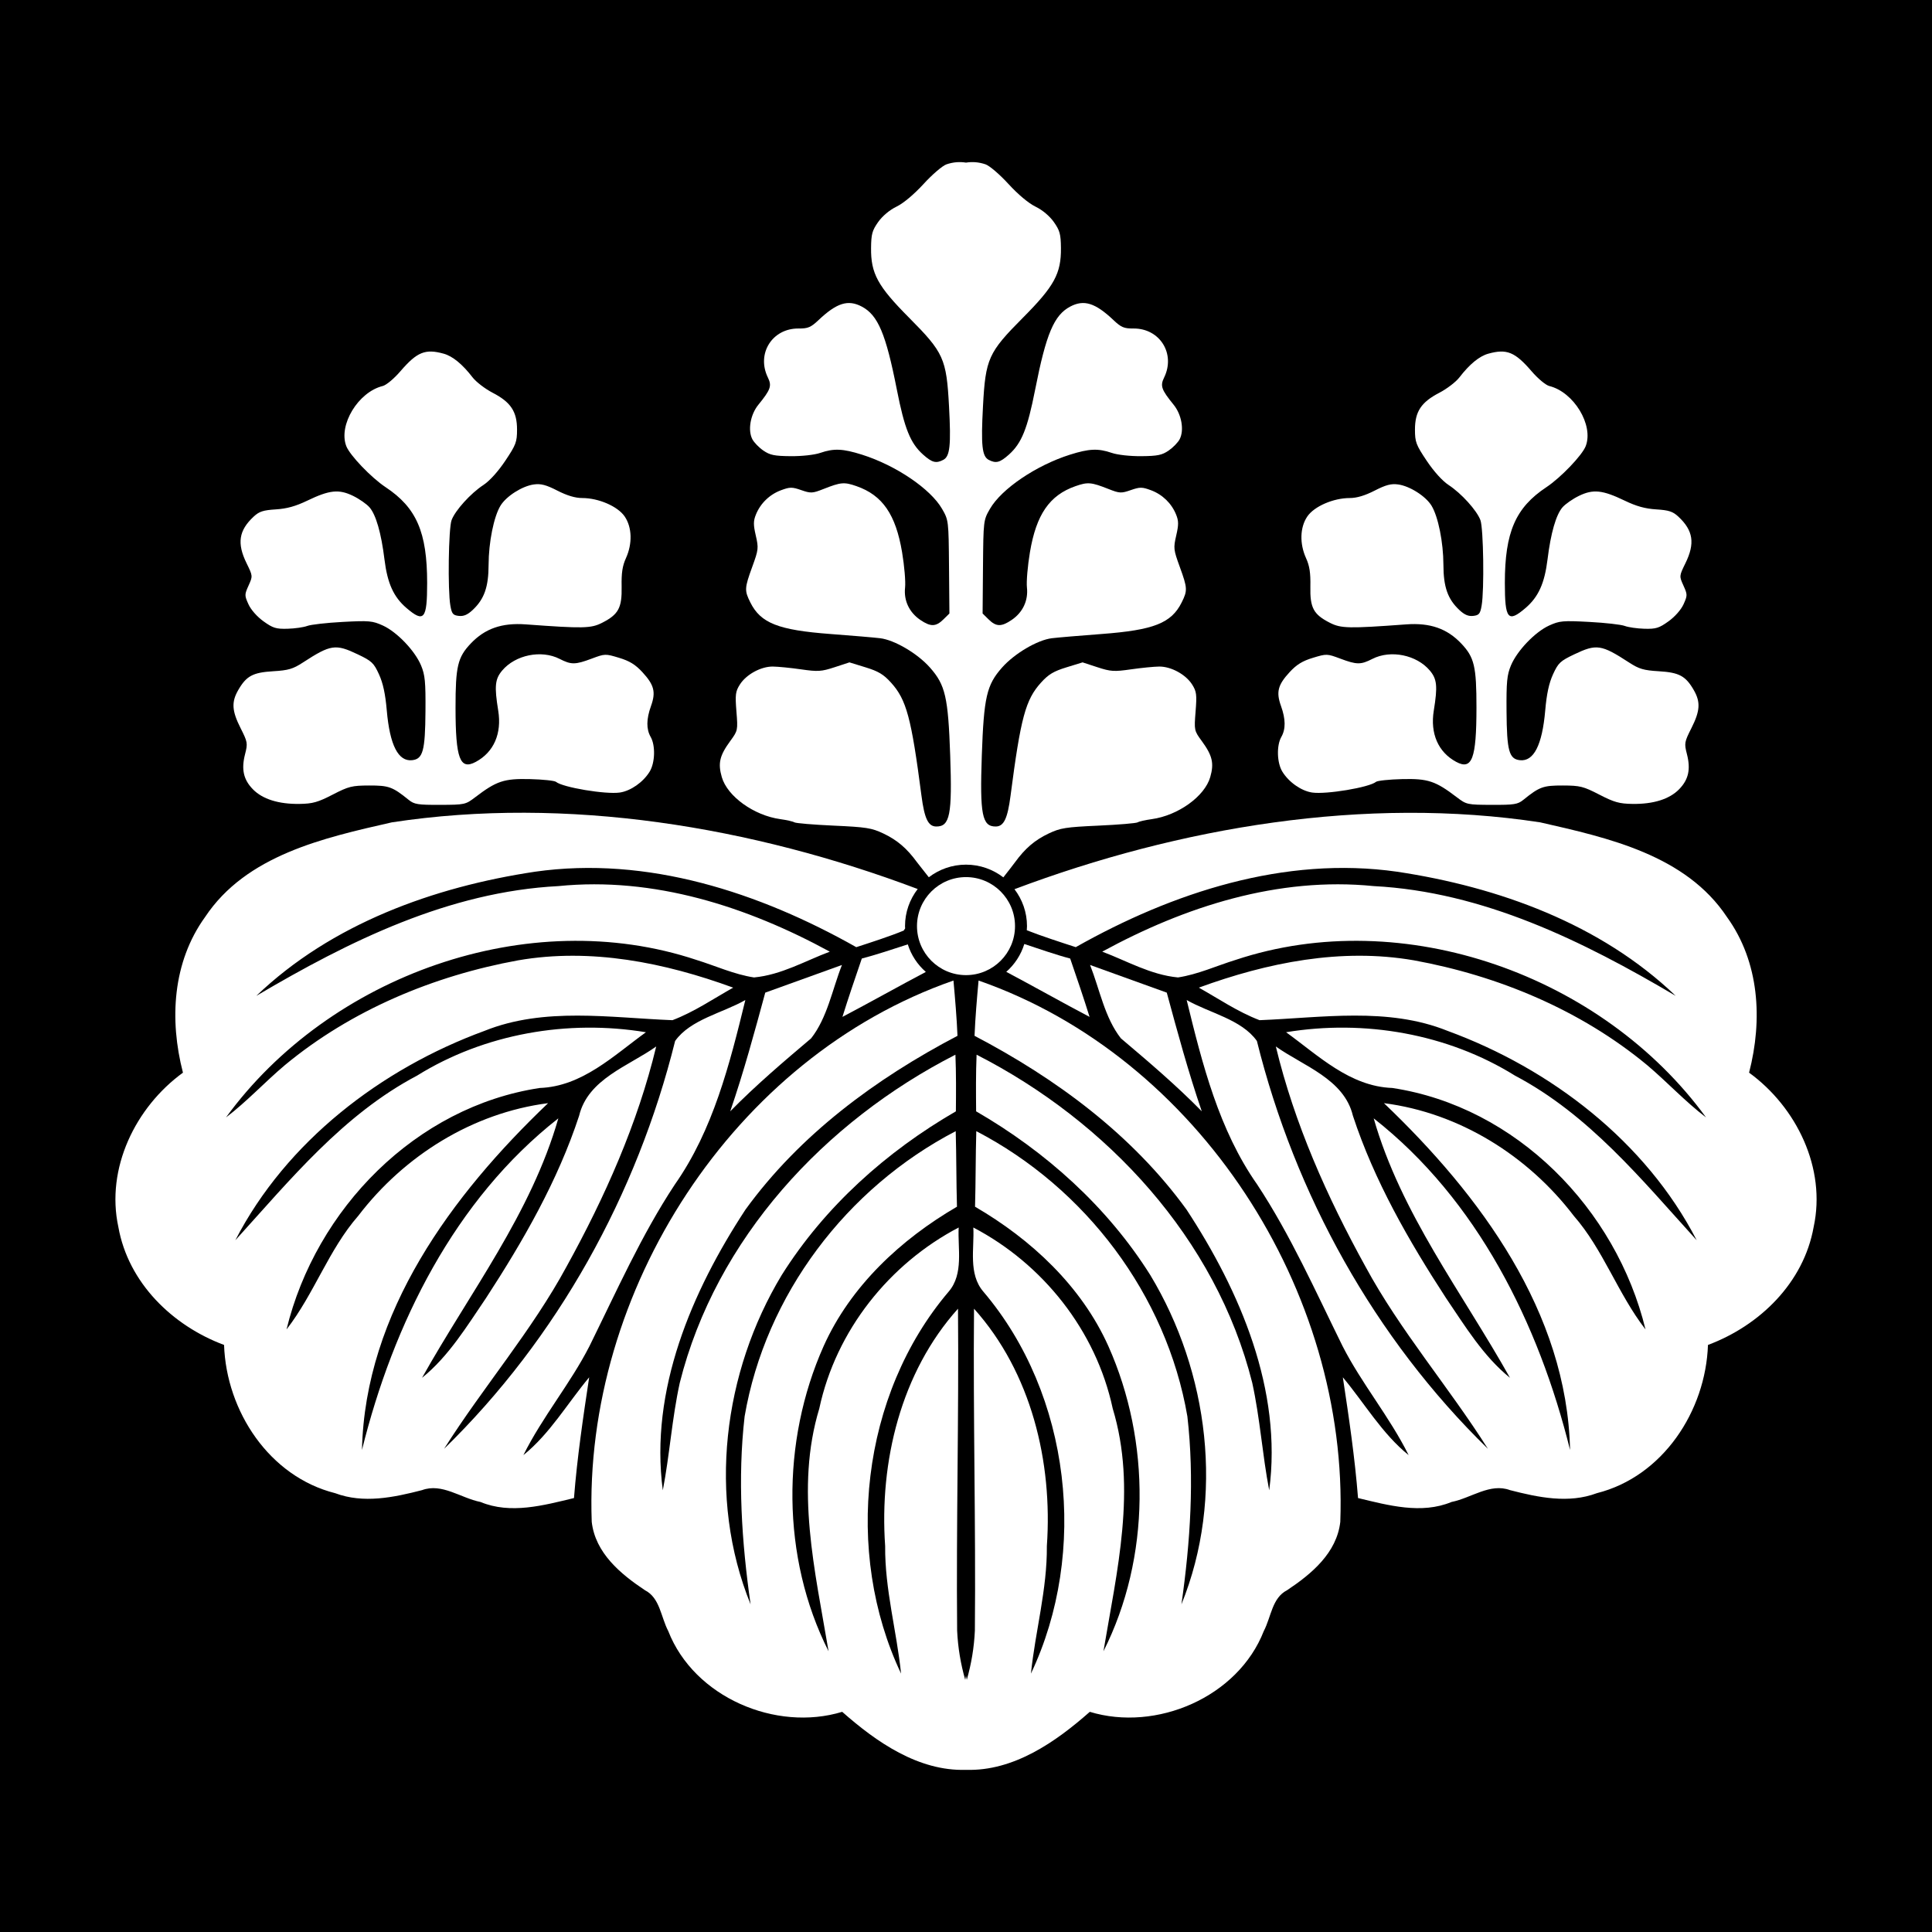 <?xml version="1.0" encoding="UTF-8" standalone="no"?>
<!-- Created with Inkscape (http://www.inkscape.org/) -->

<svg
   xmlns:dc="http://purl.org/dc/elements/1.1/"
   xmlns:cc="http://creativecommons.org/ns#"
   xmlns:rdf="http://www.w3.org/1999/02/22-rdf-syntax-ns#"
   xmlns:svg="http://www.w3.org/2000/svg"
   xmlns="http://www.w3.org/2000/svg"
   xmlns:sodipodi="http://sodipodi.sourceforge.net/DTD/sodipodi-0.dtd"
   xmlns:inkscape="http://www.inkscape.org/namespaces/inkscape"
   version="1.0"
   width="560"
   height="560"
   viewBox="0 0 560 560"
   id="svg2380"
   xml:space="preserve"
   inkscape:version="0.47 r22583"
   sodipodi:docname="Goshichi_no_kiri_inverted.svg"><sodipodi:namedview
   pagecolor="#ffffff"
   bordercolor="#666666"
   borderopacity="1"
   objecttolerance="10"
   gridtolerance="10"
   guidetolerance="10"
   inkscape:pageopacity="0"
   inkscape:pageshadow="2"
   inkscape:window-width="1280"
   inkscape:window-height="975"
   id="namedview18"
   showgrid="false"
   inkscape:zoom="1.2431706"
   inkscape:cx="347.21167"
   inkscape:cy="291.99533"
   inkscape:window-x="-4"
   inkscape:window-y="-4"
   inkscape:window-maximized="1"
   inkscape:current-layer="svg2380" /><defs
   id="defs2400"><inkscape:perspective
   sodipodi:type="inkscape:persp3d"
   inkscape:vp_x="0 : 256 : 1"
   inkscape:vp_y="0 : 1000 : 0"
   inkscape:vp_z="775.99951 : 256 : 1"
   inkscape:persp3d-origin="387.99976 : 170.66667 : 1"
   id="perspective22" />
			 
		</defs>
	
		<rect
   id="rect2385"
   y="0"
   x="-3.1581412e-06"
   height="560"
   width="560" />
		<g
   id="Ebene_7"
   transform="translate(-107.999,18.501)">
			<path
   d="m 245.742,212.582 c 6.179,-4.717 8.367,-5.442 15.849,-5.256 3.748,0.093 7.154,0.452 7.569,0.798 1.939,1.607 14.429,3.696 18.507,3.095 3.16,-0.469 6.781,-3.01 8.648,-6.074 1.559,-2.558 1.703,-7.561 0.287,-10.035 -1.306,-2.286 -1.275,-5.156 0.097,-8.985 1.445,-4.03 0.92,-6.086 -2.499,-9.797 -2.029,-2.199 -3.713,-3.237 -6.749,-4.155 -3.973,-1.204 -4.109,-1.2 -7.927,0.228 -4.806,1.799 -5.935,1.809 -9.318,0.083 -5.293,-2.701 -12.823,-1.172 -16.657,3.383 -2.078,2.471 -2.283,4.553 -1.14,11.608 1.08,6.652 -1.276,12.046 -6.49,14.854 -4.607,2.479 -5.874,-0.908 -5.881,-15.71 -0.003,-11.979 0.618,-14.598 4.416,-18.598 4.116,-4.335 9.036,-6.047 15.925,-5.541 16.661,1.227 18.919,1.18 22.127,-0.451 4.77,-2.422 5.802,-4.337 5.675,-10.533 -0.08,-3.92 0.232,-5.979 1.245,-8.198 1.917,-4.21 1.78,-8.948 -0.353,-12.085 -1.996,-2.94 -7.553,-5.355 -12.321,-5.355 -2.009,0 -4.381,-0.707 -7.191,-2.145 -3.257,-1.667 -4.772,-2.067 -6.802,-1.796 -3.379,0.454 -8.018,3.402 -9.698,6.167 -1.932,3.178 -3.422,10.59 -3.442,17.107 -0.015,6.455 -1.247,9.952 -4.617,13.117 -1.481,1.391 -2.619,1.875 -4.022,1.715 -1.688,-0.194 -2.021,-0.602 -2.438,-2.968 -0.793,-4.494 -0.542,-22.405 0.348,-24.788 1.049,-2.824 5.531,-7.771 9.223,-10.187 1.783,-1.165 4.272,-3.917 6.342,-7.014 3.104,-4.641 3.408,-5.447 3.408,-9.051 0,-5.217 -1.806,-7.947 -7.068,-10.671 -2.183,-1.133 -4.801,-3.139 -5.817,-4.458 -2.942,-3.82 -5.777,-6.147 -8.368,-6.867 -5.344,-1.484 -7.736,-0.515 -12.552,5.088 -1.846,2.147 -4.104,4.029 -5.143,4.285 -7.099,1.753 -12.899,11.334 -10.544,17.424 1.026,2.654 7.234,9.135 11.402,11.9 8.958,5.945 12.036,13.048 12.036,27.771 0,10.502 -0.906,11.6 -5.988,7.252 -3.746,-3.209 -5.533,-7.153 -6.387,-14.11 -0.935,-7.607 -2.458,-12.911 -4.327,-15.069 -0.835,-0.965 -2.994,-2.468 -4.798,-3.341 -4.099,-1.984 -6.802,-1.701 -13.211,1.381 -3.413,1.644 -5.947,2.347 -9.173,2.55 -3.646,0.228 -4.811,0.609 -6.403,2.093 -4.32,4.024 -4.885,7.733 -2.061,13.506 1.819,3.714 1.821,3.725 0.584,6.471 -1.189,2.635 -1.19,2.863 -0.033,5.432 0.713,1.578 2.504,3.612 4.36,4.942 2.735,1.966 3.646,2.247 6.982,2.154 2.107,-0.059 4.676,-0.426 5.707,-0.818 1.031,-0.392 5.646,-0.914 10.255,-1.16 7.689,-0.411 8.65,-0.325 11.65,1.042 4.089,1.861 9.292,7.3 11.075,11.568 1.154,2.768 1.343,4.728 1.28,13.31 -0.086,11.431 -0.728,13.798 -3.845,14.155 -4.036,0.465 -6.493,-4.345 -7.369,-14.416 -0.416,-4.804 -1.088,-7.915 -2.263,-10.479 -1.508,-3.299 -2.091,-3.848 -6.122,-5.771 -6.478,-3.092 -7.857,-2.889 -15.912,2.346 -2.909,1.891 -4.218,2.275 -8.639,2.541 -5.887,0.353 -7.771,1.367 -10.124,5.457 -2,3.474 -1.843,6.021 0.68,11.021 2.049,4.059 2.11,4.403 1.302,7.552 -1.127,4.399 -0.464,7.376 2.269,10.181 2.792,2.863 7.473,4.331 13.527,4.243 3.803,-0.056 5.294,-0.474 9.599,-2.694 4.648,-2.396 5.582,-2.63 10.585,-2.644 5.685,-0.016 6.768,0.378 11.434,4.154 1.629,1.32 2.647,1.482 9.134,1.459 7.135,-0.024 7.365,-0.076 10.165,-2.212 z"
   style="fill:#ffffff"
   id="path2319" />
			<path
   d="m 456.318,196.262 c -2.184,-2.983 -2.207,-3.094 -1.77,-8.546 0.387,-4.886 0.273,-5.784 -0.99,-7.786 -1.844,-2.927 -6.105,-5.257 -9.562,-5.227 -1.488,0.014 -5.168,0.378 -8.171,0.809 -4.914,0.706 -5.89,0.645 -9.747,-0.619 l -4.29,-1.402 -4.667,1.437 c -3.732,1.146 -5.215,2.036 -7.378,4.425 -4.487,4.955 -5.887,10.146 -8.83,32.761 -0.866,6.661 -1.953,8.931 -4.281,8.951 -3.972,0.035 -4.651,-3.43 -4.05,-20.616 0.594,-16.909 1.396,-20.394 5.856,-25.445 3.601,-4.077 10.259,-8 14.442,-8.511 1.697,-0.207 8.171,-0.757 14.389,-1.223 15.146,-1.136 20.242,-3.142 23.242,-9.148 1.732,-3.477 1.697,-4.139 -0.564,-10.355 -1.799,-4.943 -1.852,-5.411 -1.016,-9.036 0.727,-3.155 0.721,-4.22 -0.035,-6.084 -1.316,-3.255 -3.961,-5.817 -7.275,-7.05 -2.578,-0.96 -3.199,-0.963 -5.871,-0.034 -2.768,0.963 -3.24,0.939 -6.439,-0.323 -5.043,-1.99 -6.005,-2.073 -9.584,-0.823 -7.524,2.63 -11.36,8.196 -13.2,19.161 -0.661,3.942 -1.052,8.534 -0.866,10.202 0.42,3.782 -1.188,7.209 -4.412,9.405 -2.985,2.032 -4.509,2.004 -6.68,-0.13 l -1.758,-1.729 0.112,-13.513 c 0.113,-13.389 0.133,-13.545 2.013,-16.81 3.35,-5.813 13.395,-12.615 23.205,-15.715 5.562,-1.755 8.158,-1.866 12.096,-0.517 1.689,0.579 5.302,0.98 8.564,0.952 4.736,-0.042 6.01,-0.303 7.947,-1.633 1.266,-0.872 2.701,-2.35 3.184,-3.285 1.357,-2.618 0.57,-7.131 -1.736,-9.971 -3.59,-4.426 -3.959,-5.476 -2.768,-7.916 3.367,-6.903 -1.25,-14.27 -8.903,-14.202 -2.716,0.024 -3.552,-0.328 -5.77,-2.427 -5.294,-5.008 -8.565,-6.032 -12.549,-3.927 -4.696,2.481 -6.98,7.89 -10.159,24.047 -2.238,11.384 -3.924,15.559 -7.613,18.857 -2.6,2.322 -3.753,2.623 -5.854,1.524 -1.931,-1.013 -2.27,-4.185 -1.658,-15.546 0.74,-13.803 1.534,-15.555 11.598,-25.676 9.078,-9.129 11.078,-12.801 10.997,-20.199 -0.042,-4.03 -0.325,-5.063 -2.062,-7.523 -1.229,-1.74 -3.301,-3.476 -5.312,-4.453 -2.01,-0.977 -5.072,-3.543 -7.849,-6.577 -2.501,-2.737 -5.487,-5.294 -6.636,-5.682 -1.896,-0.643 -3.781,-0.804 -5.658,-0.499 -1.876,-0.305 -3.762,-0.144 -5.658,0.499 -1.148,0.388 -4.134,2.944 -6.635,5.682 -2.777,3.034 -5.84,5.601 -7.851,6.577 -2.011,0.978 -4.083,2.713 -5.312,4.453 -1.736,2.46 -2.021,3.493 -2.062,7.523 -0.081,7.398 1.918,11.07 10.998,20.199 10.062,10.121 10.856,11.873 11.596,25.676 0.611,11.361 0.273,14.533 -1.658,15.546 -2.102,1.099 -3.254,0.798 -5.853,-1.524 -3.69,-3.299 -5.377,-7.474 -7.614,-18.857 -3.179,-16.157 -5.462,-21.565 -10.159,-24.047 -3.985,-2.105 -7.256,-1.081 -12.549,3.927 -2.217,2.099 -3.054,2.451 -5.769,2.427 -7.652,-0.067 -12.271,7.299 -8.904,14.202 1.19,2.44 0.823,3.49 -2.767,7.916 -2.307,2.84 -3.093,7.353 -1.736,9.971 0.483,0.936 1.917,2.413 3.184,3.285 1.938,1.33 3.211,1.591 7.947,1.633 3.263,0.028 6.876,-0.373 8.565,-0.952 3.938,-1.35 6.535,-1.238 12.096,0.517 9.811,3.1 19.855,9.901 23.205,15.715 1.88,3.265 1.9,3.421 2.012,16.81 l 0.115,13.513 -1.76,1.729 c -2.171,2.134 -3.693,2.162 -6.679,0.13 -3.224,-2.196 -4.832,-5.623 -4.412,-9.405 0.186,-1.668 -0.205,-6.26 -0.866,-10.202 -1.84,-10.965 -5.676,-16.531 -13.2,-19.161 -3.58,-1.25 -4.541,-1.167 -9.584,0.823 -3.199,1.263 -3.671,1.286 -6.44,0.323 -2.67,-0.929 -3.291,-0.926 -5.871,0.034 -3.314,1.232 -5.959,3.795 -7.276,7.05 -0.755,1.864 -0.762,2.929 -0.036,6.084 0.838,3.625 0.785,4.093 -1.015,9.036 -2.261,6.217 -2.296,6.879 -0.563,10.355 2.999,6.007 8.095,8.013 23.241,9.148 6.219,0.466 12.693,1.016 14.39,1.223 4.185,0.511 10.841,4.434 14.442,8.511 4.461,5.052 5.262,8.536 5.856,25.445 0.603,17.187 -0.078,20.651 -4.05,20.616 -2.328,-0.021 -3.415,-2.29 -4.281,-8.951 -2.942,-22.614 -4.341,-27.806 -8.829,-32.761 -2.164,-2.389 -3.647,-3.278 -7.377,-4.425 l -4.668,-1.437 -4.289,1.402 c -3.858,1.264 -4.833,1.325 -9.747,0.619 -3.003,-0.431 -6.684,-0.795 -8.172,-0.809 -3.457,-0.03 -7.717,2.3 -9.563,5.227 -1.261,2.002 -1.376,2.9 -0.988,7.786 0.437,5.452 0.413,5.562 -1.77,8.546 -3.108,4.247 -3.628,6.457 -2.471,10.481 1.602,5.582 9.315,11.128 16.94,12.185 1.856,0.257 3.705,0.676 4.105,0.933 0.402,0.256 5.51,0.684 11.354,0.949 9.46,0.429 11.037,0.677 14.385,2.259 4.05,1.916 6.859,4.313 9.833,8.403 0.204,0.279 2.071,2.65 3.388,4.307 2.995,-2.284 6.724,-3.657 10.783,-3.657 4.074,0 7.817,1.384 10.819,3.686 1.147,-1.44 3.025,-3.888 3.353,-4.335 2.973,-4.09 5.783,-6.487 9.834,-8.403 3.348,-1.582 4.924,-1.83 14.385,-2.259 5.843,-0.266 10.951,-0.693 11.354,-0.949 0.4,-0.257 2.25,-0.676 4.105,-0.933 7.625,-1.057 15.338,-6.603 16.941,-12.185 1.156,-4.024 0.635,-6.234 -2.473,-10.481 z"
   style="fill:#ffffff"
   id="path2321" />
			<path
   d="m 530.255,212.582 c -6.18,-4.717 -8.365,-5.442 -15.848,-5.256 -3.748,0.093 -7.154,0.452 -7.57,0.798 -1.938,1.607 -14.428,3.696 -18.506,3.095 -3.16,-0.469 -6.781,-3.01 -8.65,-6.074 -1.559,-2.558 -1.701,-7.561 -0.285,-10.035 1.305,-2.286 1.275,-5.156 -0.098,-8.985 -1.443,-4.03 -0.92,-6.086 2.5,-9.797 2.029,-2.199 3.713,-3.237 6.748,-4.155 3.975,-1.204 4.111,-1.2 7.928,0.228 4.807,1.799 5.936,1.809 9.318,0.083 5.295,-2.701 12.822,-1.172 16.656,3.383 2.08,2.471 2.285,4.553 1.141,11.608 -1.08,6.652 1.277,12.046 6.49,14.854 4.607,2.479 5.873,-0.908 5.881,-15.71 0.004,-11.979 -0.619,-14.598 -4.416,-18.598 -4.115,-4.335 -9.035,-6.047 -15.924,-5.541 -16.662,1.227 -18.92,1.18 -22.129,-0.451 -4.768,-2.422 -5.801,-4.337 -5.674,-10.533 0.08,-3.92 -0.232,-5.979 -1.246,-8.198 -1.916,-4.21 -1.779,-8.948 0.354,-12.085 1.996,-2.94 7.553,-5.355 12.322,-5.355 2.01,0 4.381,-0.707 7.189,-2.145 3.258,-1.667 4.773,-2.067 6.803,-1.796 3.379,0.454 8.018,3.402 9.699,6.167 1.932,3.178 3.422,10.59 3.441,17.107 0.014,6.455 1.246,9.952 4.617,13.117 1.48,1.391 2.617,1.875 4.021,1.715 1.688,-0.194 2.021,-0.602 2.438,-2.968 0.793,-4.494 0.541,-22.405 -0.348,-24.788 -1.051,-2.824 -5.531,-7.771 -9.223,-10.187 -1.783,-1.165 -4.271,-3.917 -6.344,-7.014 -3.104,-4.641 -3.406,-5.447 -3.406,-9.051 0,-5.217 1.807,-7.947 7.066,-10.671 2.184,-1.133 4.803,-3.139 5.818,-4.458 2.941,-3.82 5.777,-6.147 8.367,-6.867 5.344,-1.484 7.736,-0.515 12.553,5.088 1.846,2.147 4.105,4.029 5.143,4.285 7.1,1.753 12.9,11.334 10.545,17.424 -1.027,2.654 -7.234,9.135 -11.402,11.9 -8.957,5.945 -12.035,13.048 -12.035,27.771 0,10.502 0.906,11.6 5.988,7.252 3.744,-3.209 5.531,-7.153 6.385,-14.11 0.936,-7.607 2.459,-12.911 4.328,-15.069 0.834,-0.965 2.994,-2.468 4.799,-3.341 4.1,-1.984 6.803,-1.701 13.211,1.381 3.412,1.644 5.945,2.347 9.172,2.55 3.646,0.228 4.811,0.609 6.404,2.093 4.318,4.024 4.885,7.733 2.059,13.506 -1.818,3.714 -1.82,3.725 -0.582,6.471 1.188,2.635 1.189,2.863 0.033,5.432 -0.713,1.578 -2.506,3.612 -4.359,4.942 -2.734,1.966 -3.646,2.247 -6.982,2.154 -2.107,-0.059 -4.676,-0.426 -5.707,-0.818 -1.031,-0.392 -5.645,-0.914 -10.256,-1.16 -7.688,-0.411 -8.65,-0.325 -11.65,1.042 -4.086,1.861 -9.291,7.3 -11.074,11.568 -1.154,2.768 -1.344,4.728 -1.281,13.31 0.086,11.431 0.729,13.798 3.846,14.155 4.035,0.465 6.492,-4.345 7.369,-14.416 0.416,-4.804 1.088,-7.915 2.262,-10.479 1.51,-3.299 2.092,-3.848 6.123,-5.771 6.479,-3.092 7.857,-2.889 15.91,2.346 2.91,1.891 4.221,2.275 8.641,2.541 5.887,0.353 7.77,1.367 10.123,5.457 2,3.474 1.842,6.021 -0.682,11.021 -2.047,4.059 -2.107,4.403 -1.301,7.552 1.129,4.399 0.465,7.376 -2.27,10.181 -2.791,2.863 -7.473,4.331 -13.525,4.243 -3.803,-0.056 -5.295,-0.474 -9.6,-2.694 -4.648,-2.396 -5.582,-2.63 -10.584,-2.644 -5.686,-0.016 -6.77,0.378 -11.436,4.154 -1.629,1.32 -2.646,1.482 -9.133,1.459 -7.135,-0.024 -7.365,-0.076 -10.166,-2.212 z"
   style="fill:#ffffff"
   id="path2323" />
			<circle
   cx="388"
   cy="249.938"
   r="14.206"
   style="fill:#ffffff"
   id="circle35"
   sodipodi:cx="387.99951"
   sodipodi:cy="249.93848"
   sodipodi:rx="14.206055"
   sodipodi:ry="14.206055"
   d="m 402.206,249.938 c 0,7.846 -6.36,14.206 -14.206,14.206 -7.846,0 -14.206,-6.36 -14.206,-14.206 0,-7.846 6.36,-14.206 14.206,-14.206 7.846,0 14.206,6.36 14.206,14.206 z" /> 
			<path
   d="m 391.64,265.714 c -0.48,5.275 -0.951,10.77 -1.167,16.024 23.642,12.384 45.674,28.62 61.458,50.379 15.529,23.68 27.812,52.312 23.953,81.352 -2.004,-10.383 -2.637,-20.773 -4.918,-31.156 -10.479,-41.782 -41.967,-75.724 -79.898,-95.106 -0.229,5.476 -0.181,10.946 -0.135,16.42 20.078,11.602 38.004,27.596 50.486,47.464 16.932,28.048 21.621,64.402 9.023,95.438 2.582,-18.085 3.793,-36.435 1.725,-54.478 -6.047,-35.256 -29.574,-66.248 -61.184,-82.679 -0.214,7.395 -0.154,14.509 -0.364,21.898 16.228,9.439 30.846,23 38.661,40.448 12.275,27.537 12.289,61.2 -1.44,88.413 3.907,-23.299 9.724,-47.16 2.687,-70.36 -4.846,-22.67 -20.336,-41.97 -40.404,-52.475 0.326,6.015 -1.524,13.424 2.897,18.582 25.43,29.891 30.472,75.551 13.802,110.721 1.266,-12.324 4.722,-24.391 4.614,-36.983 1.708,-24.368 -4.532,-50.312 -21.112,-68.785 -0.28,31.201 0.531,62.396 0.248,93.322 -0.232,4.928 -1.014,9.586 -2.342,14.252 -0.092,-0.403 -0.145,-0.81 -0.229,-1.214 -0.085,0.404 -0.135,0.811 -0.227,1.214 -1.333,-4.666 -2.108,-9.324 -2.344,-14.252 -0.283,-30.927 0.527,-62.121 0.25,-93.322 -16.579,18.473 -22.822,44.417 -21.115,68.785 -0.106,12.593 3.346,24.659 4.613,36.983 -16.665,-35.17 -11.624,-80.83 13.804,-110.721 4.421,-5.158 2.571,-12.567 2.896,-18.582 -20.066,10.505 -35.558,29.805 -40.405,52.475 -7.033,23.2 -1.218,47.062 2.69,70.36 -13.733,-27.213 -13.717,-60.876 -1.445,-88.413 7.816,-17.448 22.439,-31.009 38.663,-40.448 -0.213,-7.39 -0.149,-14.504 -0.364,-21.898 -31.606,16.431 -55.136,47.423 -61.186,82.679 -2.067,18.043 -0.855,36.393 1.73,54.478 -12.602,-31.036 -7.911,-67.391 9.018,-95.438 12.489,-19.868 30.414,-35.862 50.488,-47.464 0.049,-5.474 0.092,-10.944 -0.135,-16.42 -37.929,19.383 -69.417,53.324 -79.896,95.106 -2.278,10.383 -2.911,20.773 -4.918,31.156 -3.86,-29.04 8.421,-57.672 23.954,-81.352 15.785,-21.759 37.817,-37.995 61.461,-50.379 -0.222,-5.255 -0.692,-10.749 -1.167,-16.024 -63.859,22.234 -107.292,90.152 -104.85,156.888 1.018,9.034 8.35,15.123 15.427,19.832 4.363,2.229 4.583,7.705 6.75,11.828 7.495,19.222 31.216,29.275 50.424,23.419 9.908,8.749 22.089,17.246 35.886,16.816 13.795,0.43 25.979,-8.067 35.883,-16.816 19.209,5.856 42.932,-4.197 50.432,-23.419 2.156,-4.123 2.383,-9.599 6.742,-11.828 7.076,-4.709 14.412,-10.798 15.432,-19.832 2.439,-66.735 -40.994,-134.653 -104.85,-156.888 z"
   style="fill:#ffffff"
   id="path16" />
			<path
   d="m 446.195,269.219 c -7.41,-2.671 -14.821,-5.344 -22.235,-8.018 2.798,7.095 4.236,15.291 8.938,21.271 7.998,6.772 15.988,13.548 23.441,21.149 -3.93,-11.464 -7.035,-22.931 -10.145,-34.402 z"
   style="fill:#ffffff"
   id="path18" />
			<path
   d="m 614.978,292.415 c 3.973,-15.359 3.01,-32.044 -6.406,-45.1 -11.918,-17.962 -34.404,-22.97 -54.148,-27.455 -50.676,-7.731 -104.57,1.387 -152.377,19.377 2.269,2.973 3.63,6.674 3.63,10.701 0,0.405 -0.034,0.802 -0.06,1.199 3.95,1.58 10.328,3.647 14.195,4.899 28.055,-15.838 60.531,-26.514 93.137,-21.866 29.32,4.404 58.969,15.099 80.766,35.986 -26.955,-15.919 -55.812,-30.176 -87.572,-31.822 -27.666,-2.775 -54.684,5.938 -78.658,19.006 7.139,2.674 14.016,6.724 21.959,7.475 5.74,-0.868 11.191,-3.38 16.652,-5.066 48.848,-16.289 106.496,4.569 136.404,45.638 -6.061,-4.604 -11.311,-10.305 -17.096,-15.18 -19.295,-15.981 -43.191,-25.908 -67.586,-30.353 -21.102,-3.651 -42.414,0.635 -62.33,7.916 5.777,3.239 11.283,7.026 17.598,9.433 18.057,-0.701 37.186,-3.873 54.484,3.095 29.928,10.965 57.473,32.08 72.219,60.688 -16.021,-17.651 -31.232,-36.406 -52.676,-47.718 -19.533,-12.148 -43.654,-16.324 -66.336,-12.572 9.363,6.762 18.471,15.72 30.791,16.157 35.895,5.441 64.883,35.025 73.389,69.988 -8.021,-10.335 -12.236,-23.16 -20.805,-32.941 -13.281,-17.397 -33.094,-29.826 -55.012,-32.647 27.869,26.587 53.061,60.581 53.947,100.529 -9.068,-36.598 -26.891,-72.57 -56.918,-96.125 7.895,27.578 25.605,50.411 39.5,75.202 -7.719,-6.232 -12.988,-14.942 -18.531,-23.105 -10.816,-16.607 -20.818,-34.035 -26.998,-52.865 -2.555,-10.652 -14.354,-14.386 -22.336,-20.062 5.387,22.393 14.873,43.66 25.992,63.819 10.008,18.521 24.105,34.821 35.479,52.793 -32.838,-32.017 -55.908,-73.696 -66.959,-118.208 -4.434,-6.259 -13.756,-8.094 -20.355,-11.869 4.537,18.573 9.354,37.688 20.434,53.465 9.703,14.698 16.959,31.057 24.758,46.863 5.564,10.903 13.582,20.411 19.148,31.584 -7.715,-6.232 -12.713,-14.945 -19.074,-22.556 1.74,11.484 3.482,23.232 4.406,34.997 8.775,2.111 18.375,4.766 27.102,1.136 5.738,-1.144 11.172,-5.567 16.938,-3.433 8.229,2.123 17.002,3.961 25.186,0.883 19.117,-4.812 31.543,-23.802 32.203,-42.965 15.006,-5.603 27.76,-18.024 30.635,-34.198 3.684,-16.997 -4.949,-34.712 -18.717,-44.725 z"
   style="fill:#ffffff"
   id="path24" />
			<path
   d="m 399.669,263.194 c 7.527,3.98 16.788,9.196 24.146,13.057 -1.691,-5.457 -3.653,-11.187 -5.619,-16.917 -3.729,-0.961 -9.231,-2.866 -13.297,-4.208 -0.969,3.162 -2.811,5.936 -5.23,8.068 z"
   style="fill:#ffffff"
   id="path26" />
			<path
   d="m 373.995,239.184 c -47.854,-18.041 -101.669,-27.066 -152.414,-19.323 -19.748,4.485 -42.229,9.493 -54.148,27.455 -9.417,13.056 -10.384,29.74 -6.406,45.1 -13.769,10.013 -22.404,27.728 -18.724,44.725 2.876,16.174 15.634,28.596 30.641,34.198 0.654,19.163 13.084,38.152 32.199,42.965 8.187,3.078 16.958,1.24 25.187,-0.883 5.767,-2.135 11.198,2.289 16.936,3.433 8.728,3.63 18.333,0.976 27.104,-1.136 0.923,-11.765 2.67,-23.513 4.405,-34.997 -6.356,7.61 -11.354,16.323 -19.071,22.556 5.567,-11.173 13.583,-20.681 19.151,-31.584 7.795,-15.807 15.047,-32.165 24.751,-46.863 11.084,-15.777 15.896,-34.892 20.432,-53.465 -6.6,3.775 -15.917,5.61 -20.354,11.869 -11.049,44.512 -34.114,86.191 -66.961,118.208 11.377,-17.972 25.473,-34.272 35.48,-52.793 11.12,-20.159 20.61,-41.427 26,-63.819 -7.987,5.676 -19.784,9.409 -22.34,20.062 -6.18,18.83 -16.181,36.258 -26.996,52.865 -5.545,8.162 -10.813,16.872 -18.537,23.105 13.896,-24.791 31.609,-47.624 39.504,-75.202 -30.03,23.555 -47.854,59.527 -56.917,96.125 0.883,-39.948 26.077,-73.942 53.948,-100.529 -21.919,2.821 -41.732,15.25 -55.016,32.647 -8.563,9.781 -12.778,22.606 -20.801,32.941 8.506,-34.963 37.496,-64.547 73.39,-69.988 12.314,-0.438 21.427,-9.396 30.789,-16.157 -22.68,-3.752 -46.8,0.424 -66.341,12.572 -21.436,11.312 -36.647,30.066 -52.674,47.718 14.751,-28.608 42.294,-49.724 72.222,-60.688 17.3,-6.968 36.429,-3.796 54.482,-3.095 6.316,-2.406 11.825,-6.193 17.599,-9.433 -19.912,-7.281 -41.228,-11.567 -62.327,-7.916 -24.397,4.444 -48.295,14.371 -67.588,30.353 -5.788,4.875 -11.034,10.575 -17.092,15.18 29.908,-41.068 87.556,-61.927 136.4,-45.638 5.46,1.687 10.913,4.198 16.651,5.066 7.946,-0.751 14.821,-4.801 21.963,-7.475 -23.979,-13.067 -50.996,-21.781 -78.66,-19.006 -31.764,1.646 -60.618,15.903 -87.577,31.822 21.797,-20.888 51.449,-31.582 80.772,-35.986 32.605,-4.647 65.082,6.028 93.137,21.866 4.117,-1.334 9.916,-3.207 13.758,-4.814 0.152,-0.208 0.269,-0.413 0.406,-0.619 -0.008,-0.222 -0.035,-0.44 -0.035,-0.665 0,-4.051 1.379,-7.774 3.673,-10.755 z"
   style="fill:#ffffff"
   id="path28" />
			<path
   d="m 371.129,255.23 c -4.07,1.325 -9.576,3.138 -13.329,4.104 -1.964,5.73 -3.921,11.46 -5.616,16.917 7.502,-3.936 16.59,-9.039 24.17,-13.034 -2.406,-2.112 -4.244,-4.856 -5.226,-7.986 z"
   style="fill:#ffffff"
   id="path30" />
			<path
   d="m 319.659,303.621 c 7.46,-7.602 15.448,-14.377 23.442,-21.149 4.707,-5.979 6.145,-14.176 8.941,-21.271 -7.411,2.674 -14.828,5.347 -22.232,8.018 -3.11,11.472 -6.223,22.938 -10.151,34.402 z"
   style="fill:#ffffff"
   id="path32" />
		</g>
	</svg>
